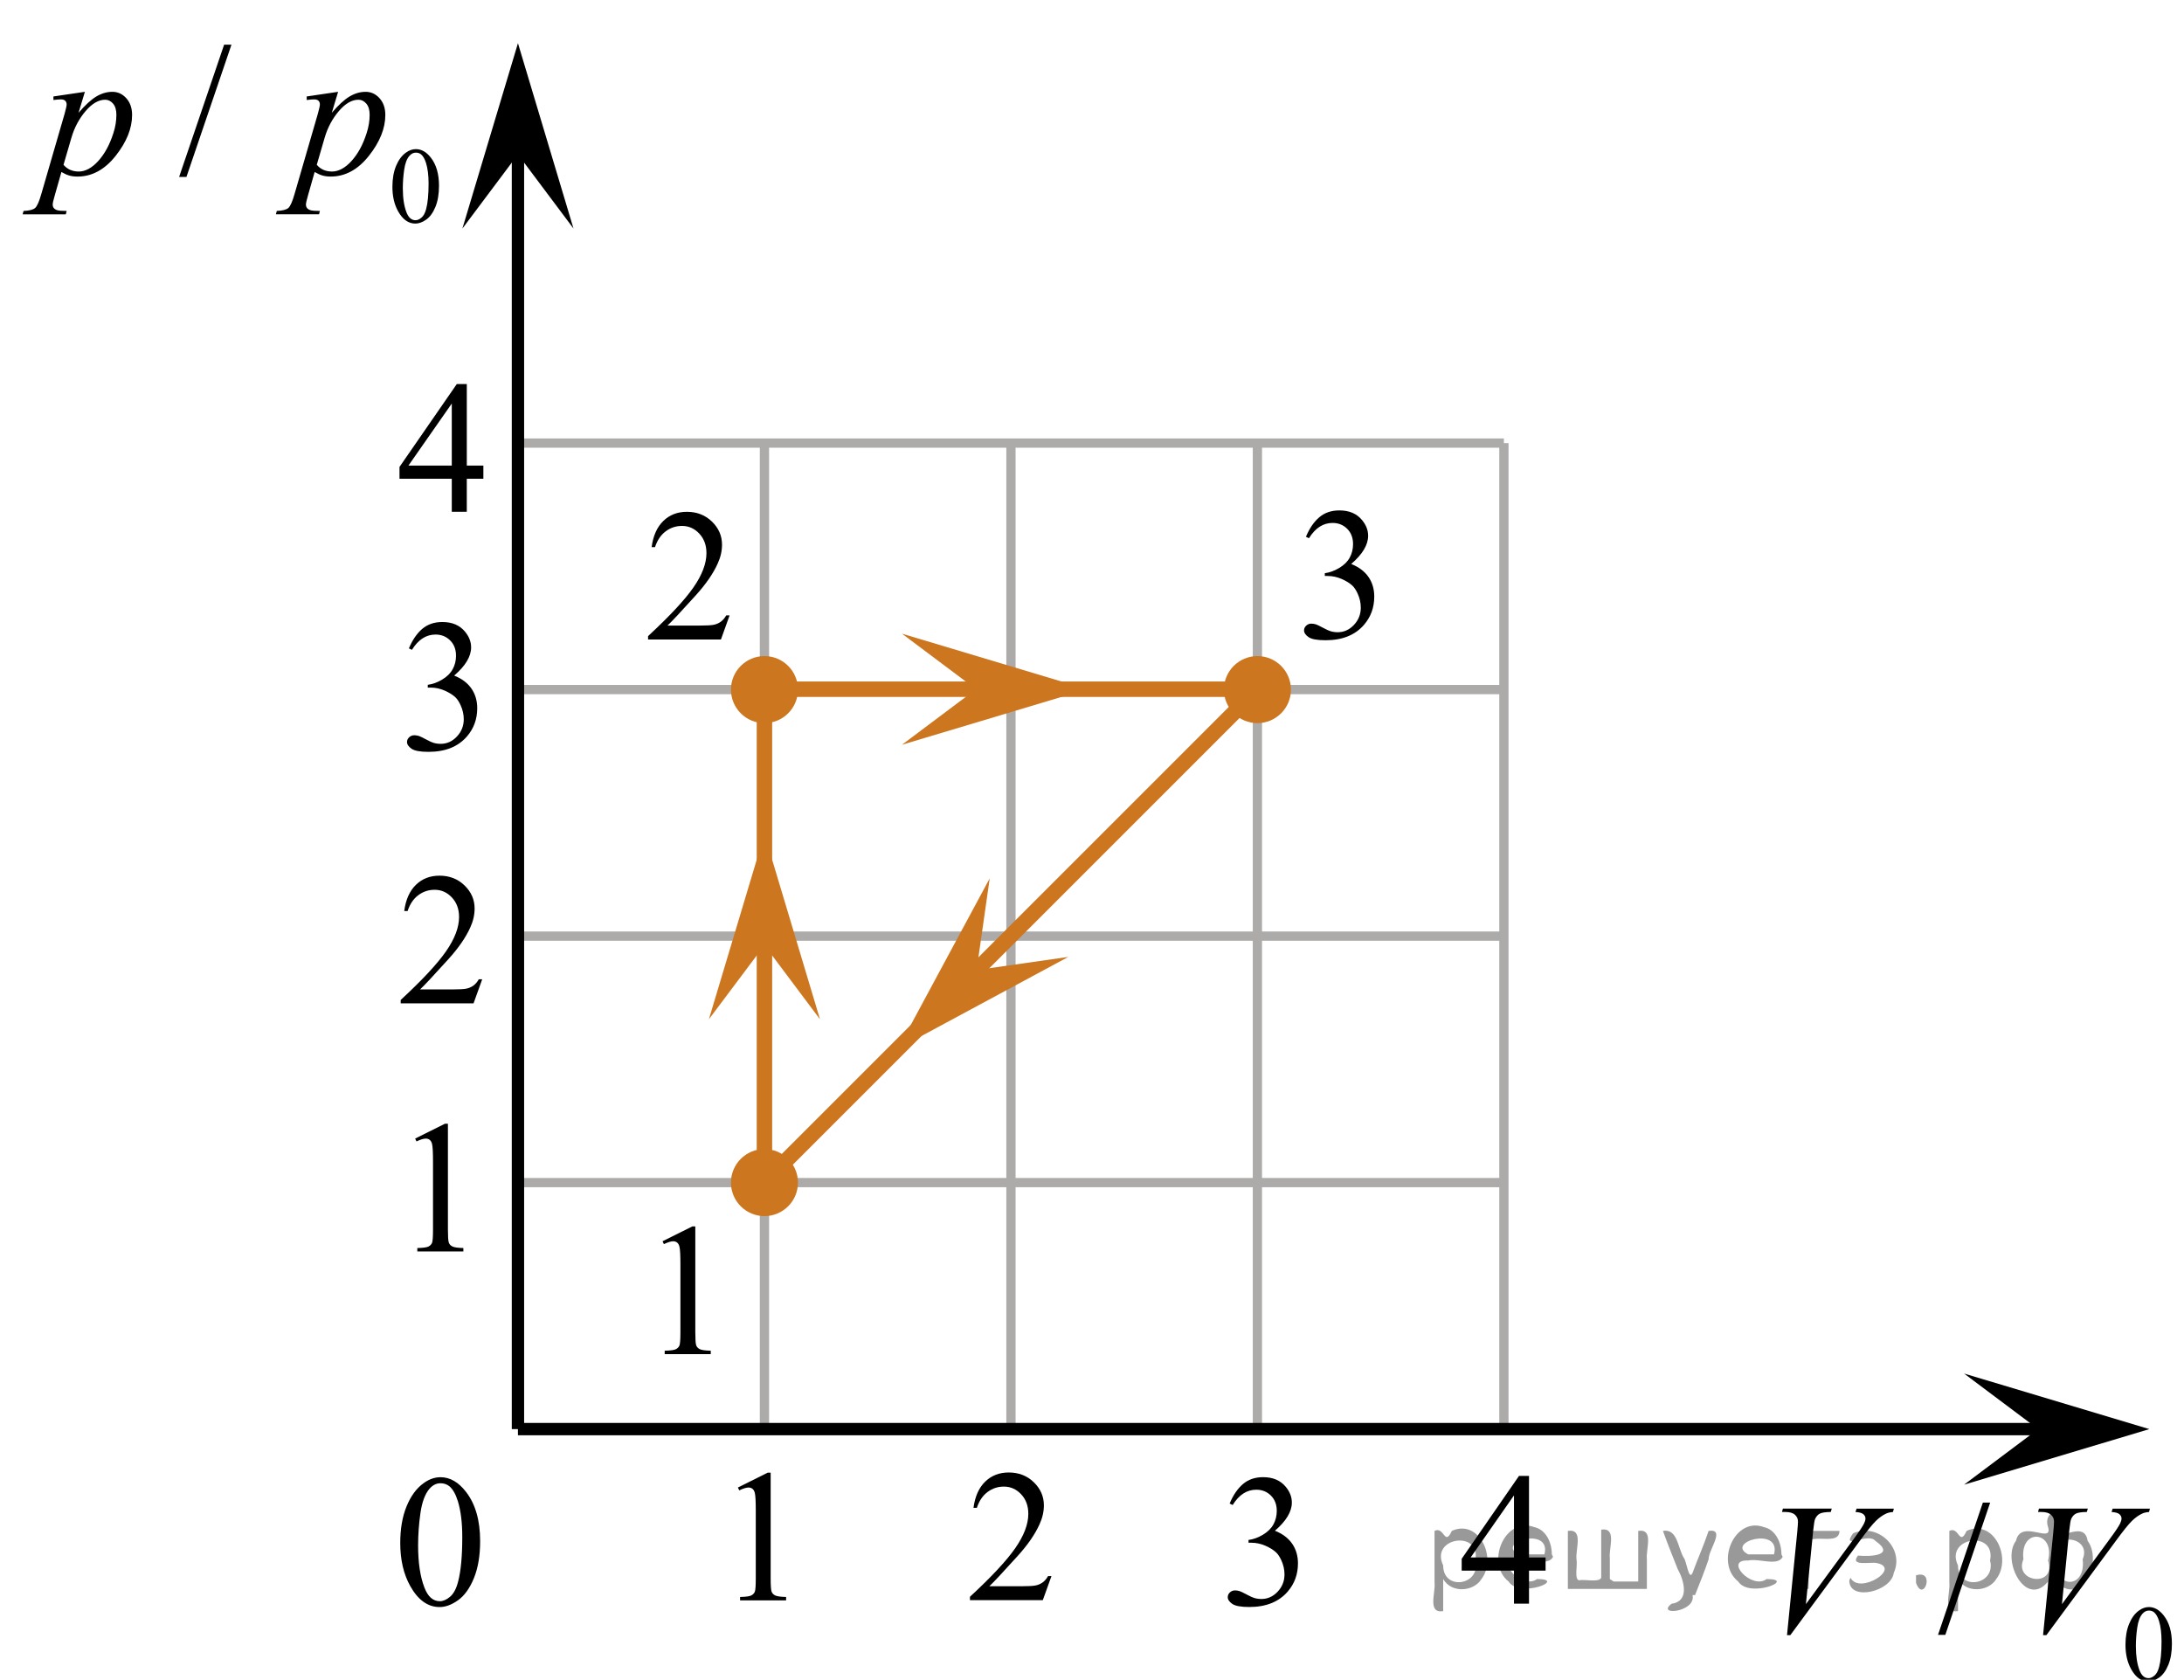 <?xml version="1.0" encoding="utf-8"?>
<!-- Generator: Adobe Illustrator 16.0.0, SVG Export Plug-In . SVG Version: 6.00 Build 0)  -->
<!DOCTYPE svg PUBLIC "-//W3C//DTD SVG 1.1//EN" "http://www.w3.org/Graphics/SVG/1.1/DTD/svg11.dtd">
<svg version="1.1" id="Layer_1" xmlns="http://www.w3.org/2000/svg" xmlns:xlink="http://www.w3.org/1999/xlink" x="0px" y="0px"
	 width="176.908px" height="136.058px" viewBox="0 0 176.908 136.058"
	 enable-background="new 0 0 176.908 136.058" xml:space="preserve">
<line fill="none" stroke="#ADAAAA" stroke-width="0.75" stroke-miterlimit="10" x1="41.955" y1="35.889" x2="121.819" y2="35.889"/>
<line fill="none" stroke="#ADAAAA" stroke-width="0.75" stroke-miterlimit="10" x1="41.955" y1="55.855" x2="121.819" y2="55.855"/>
<line fill="none" stroke="#ADAAAA" stroke-width="0.75" stroke-miterlimit="10" x1="41.955" y1="75.825" x2="121.819" y2="75.825"/>
<line fill="none" stroke="#ADAAAA" stroke-width="0.75" stroke-miterlimit="10" x1="41.955" y1="95.788" x2="121.819" y2="95.788"/>
<line fill="none" stroke="#ADAAAA" stroke-width="0.75" stroke-miterlimit="10" x1="41.955" y1="115.755" x2="121.819" y2="115.755"/>
<line fill="none" stroke="#ADAAAA" stroke-width="0.75" stroke-miterlimit="10" x1="41.955" y1="115.531" x2="41.955" y2="35.889"/>
<line fill="none" stroke="#ADAAAA" stroke-width="0.75" stroke-miterlimit="10" x1="61.921" y1="115.531" x2="61.921" y2="35.889"/>
<line fill="none" stroke="#ADAAAA" stroke-width="0.75" stroke-miterlimit="10" x1="81.889" y1="115.531" x2="81.889" y2="35.889"/>
<line fill="none" stroke="#ADAAAA" stroke-width="0.75" stroke-miterlimit="10" x1="101.852" y1="115.531" x2="101.852" y2="35.889"/>
<line fill="none" stroke="#ADAAAA" stroke-width="0.75" stroke-miterlimit="10" x1="121.819" y1="115.531" x2="121.819" y2="35.889"/>
<line fill="none" stroke="#000000" stroke-miterlimit="10" x1="41.955" y1="115.755" x2="168.931" y2="115.755"/>
<line fill="none" stroke="#000000" stroke-miterlimit="10" x1="41.955" y1="9.879" x2="41.955" y2="115.755"/>
<polygon points="165.095,115.755 159.094,111.255 174.101,115.755 159.094,120.255 "/>
<polygon points="41.955,12.505 37.455,18.512 41.955,3.499 46.455,18.512 "/>
<g>
	<g>
		<defs>
			<rect id="SVGID_1_" x="141.338" y="117.09" width="38.57" height="22.011"/>
		</defs>
		<clipPath id="SVGID_2_">
			<use xlink:href="#SVGID_1_"  overflow="visible"/>
		</clipPath>
		<g clip-path="url(#SVGID_2_)">
			<path d="M172.168,133.226c0-0.662,0.101-1.232,0.301-1.711c0.199-0.477,0.466-0.834,0.797-1.068
				c0.258-0.185,0.523-0.278,0.798-0.278c0.446,0,0.846,0.228,1.2,0.681c0.444,0.562,0.665,1.325,0.665,2.287
				c0,0.674-0.097,1.246-0.291,1.717c-0.194,0.472-0.442,0.814-0.744,1.026c-0.302,0.212-0.593,0.318-0.873,0.318
				c-0.555,0-1.017-0.326-1.385-0.981C172.325,134.666,172.168,134.002,172.168,133.226z M173.009,133.333
				c0,0.799,0.099,1.451,0.296,1.957c0.163,0.425,0.405,0.638,0.729,0.638c0.154,0,0.315-0.069,0.48-0.208
				c0.166-0.138,0.292-0.37,0.377-0.695c0.132-0.491,0.197-1.184,0.197-2.077c0-0.662-0.068-1.215-0.205-1.657
				c-0.103-0.328-0.236-0.56-0.399-0.698c-0.117-0.094-0.259-0.14-0.424-0.14c-0.195,0-0.368,0.087-0.519,0.26
				c-0.206,0.237-0.346,0.61-0.42,1.119C173.046,132.338,173.009,132.839,173.009,133.333z"/>
		</g>
	</g>
	<g>
		<defs>
			<rect id="SVGID_3_" x="141.338" y="117.09" width="38.57" height="22.011"/>
		</defs>
		<clipPath id="SVGID_4_">
			<use xlink:href="#SVGID_3_"  overflow="visible"/>
		</clipPath>
		<g clip-path="url(#SVGID_4_)">
			<path d="M161.208,121.707l-3.633,10.714h-0.592l3.633-10.714H161.208z"/>
		</g>
	</g>
	<g>
		<defs>
			<rect id="SVGID_5_" x="141.338" y="117.09" width="38.57" height="22.011"/>
		</defs>
		<clipPath id="SVGID_6_">
			<use xlink:href="#SVGID_5_"  overflow="visible"/>
		</clipPath>
		<g clip-path="url(#SVGID_6_)">
			<path d="M144.751,132.444l0.828-8.343c0.039-0.424,0.06-0.709,0.06-0.856c0-0.222-0.083-0.407-0.248-0.555
				s-0.426-0.222-0.78-0.222h-0.267l0.074-0.273h3.958l-0.081,0.273c-0.43,0.005-0.725,0.05-0.885,0.133
				c-0.16,0.084-0.287,0.227-0.381,0.429c-0.049,0.108-0.102,0.416-0.155,0.924l-0.592,5.978l3.914-5.335
				c0.424-0.576,0.69-0.978,0.799-1.204c0.074-0.152,0.111-0.286,0.111-0.399c0-0.133-0.057-0.248-0.171-0.347
				c-0.113-0.099-0.325-0.158-0.636-0.178l0.089-0.273h3.019l-0.074,0.273c-0.241,0.019-0.434,0.066-0.576,0.141
				c-0.273,0.128-0.542,0.322-0.81,0.584c-0.269,0.261-0.694,0.788-1.276,1.581l-5.653,7.67H144.751z"/>
			<path d="M165.492,132.444l0.829-8.343c0.039-0.424,0.059-0.709,0.059-0.856c0-0.222-0.082-0.407-0.248-0.555
				c-0.165-0.147-0.425-0.222-0.78-0.222h-0.267l0.074-0.273h3.958l-0.081,0.273
				c-0.429,0.005-0.724,0.05-0.884,0.133c-0.16,0.084-0.288,0.227-0.381,0.429
				c-0.05,0.108-0.102,0.416-0.156,0.924l-0.592,5.978l3.914-5.335c0.425-0.576,0.69-0.978,0.8-1.204
				c0.073-0.152,0.11-0.286,0.11-0.399c0-0.133-0.057-0.248-0.17-0.347s-0.325-0.158-0.637-0.178l0.089-0.273
				h3.019l-0.073,0.273c-0.242,0.019-0.435,0.066-0.577,0.141c-0.272,0.128-0.542,0.322-0.81,0.584
				c-0.269,0.261-0.694,0.788-1.276,1.581l-5.652,7.67H165.492L165.492,132.444z"/>
		</g>
	</g>
</g>
<g>
	<g>
		<defs>
			<rect id="SVGID_7_" x="-0.893" y="-1" width="40.089" height="22.012"/>
		</defs>
		<clipPath id="SVGID_8_">
			<use xlink:href="#SVGID_7_"  overflow="visible"/>
		</clipPath>
		<g clip-path="url(#SVGID_8_)">
			<path d="M31.786,15.136c0-0.662,0.101-1.232,0.301-1.711c0.201-0.477,0.468-0.834,0.801-1.068
				c0.258-0.185,0.524-0.278,0.8-0.278c0.448,0,0.85,0.228,1.205,0.681c0.444,0.562,0.667,1.325,0.667,2.287
				c0,0.674-0.098,1.246-0.292,1.717c-0.195,0.472-0.444,0.814-0.747,1.026c-0.303,0.212-0.595,0.319-0.876,0.319
				c-0.557,0-1.02-0.326-1.39-0.981C31.942,16.576,31.786,15.912,31.786,15.136z M32.629,15.243
				c0,0.799,0.1,1.451,0.297,1.957c0.164,0.425,0.408,0.638,0.732,0.638c0.154,0,0.315-0.069,0.481-0.208
				c0.166-0.138,0.293-0.37,0.379-0.695c0.132-0.491,0.198-1.184,0.198-2.077c0-0.662-0.069-1.215-0.207-1.657
				c-0.103-0.328-0.236-0.56-0.4-0.697c-0.117-0.095-0.26-0.141-0.426-0.141c-0.195,0-0.368,0.087-0.52,0.26
				c-0.207,0.237-0.348,0.61-0.422,1.119C32.667,14.248,32.629,14.749,32.629,15.243z"/>
		</g>
	</g>
	<g>
		<defs>
			<rect id="SVGID_9_" x="-0.893" y="-1" width="40.089" height="22.012"/>
		</defs>
		<clipPath id="SVGID_10_">
			<use xlink:href="#SVGID_9_"  overflow="visible"/>
		</clipPath>
		<g clip-path="url(#SVGID_10_)">
			<path d="M18.749,3.617l-3.646,10.714h-0.594L18.155,3.617H18.749z"/>
		</g>
	</g>
	<g>
		<defs>
			<rect id="SVGID_11_" x="-0.893" y="-1" width="40.089" height="22.012"/>
		</defs>
		<clipPath id="SVGID_12_">
			<use xlink:href="#SVGID_11_"  overflow="visible"/>
		</clipPath>
		<g clip-path="url(#SVGID_12_)">
			<path d="M6.876,7.437L6.363,9.136c0.54-0.631,1.022-1.071,1.444-1.323c0.424-0.251,0.856-0.376,1.296-0.376
				s0.816,0.173,1.129,0.52C10.544,8.305,10.7,8.757,10.7,9.313c0,1.084-0.443,2.187-1.329,3.307
				c-0.887,1.121-1.919,1.682-3.097,1.682c-0.247,0-0.467-0.027-0.657-0.082c-0.19-0.054-0.404-0.149-0.642-0.288
				l-0.542,1.906c-0.109,0.375-0.164,0.618-0.164,0.731c0,0.108,0.028,0.201,0.086,0.277
				c0.057,0.076,0.149,0.136,0.278,0.178s0.384,0.062,0.765,0.062l-0.066,0.273h-3.498l0.074-0.273
				c0.461-0.019,0.771-0.099,0.933-0.236c0.16-0.138,0.33-0.519,0.508-1.145l1.879-6.473
				C5.342,8.823,5.398,8.57,5.398,8.471c0-0.133-0.038-0.236-0.115-0.31S5.089,8.05,4.93,8.05
				c-0.144,0-0.344,0.017-0.602,0.051V7.813L6.876,7.437z M5.145,13.348c0.308,0.364,0.721,0.546,1.24,0.546
				c0.258,0,0.519-0.071,0.787-0.214s0.528-0.354,0.783-0.636c0.255-0.28,0.484-0.605,0.686-0.972
				c0.203-0.366,0.386-0.799,0.546-1.297c0.161-0.497,0.241-0.989,0.241-1.478c0-0.394-0.09-0.695-0.271-0.905
				c-0.181-0.209-0.393-0.314-0.635-0.314c-0.535,0-1.063,0.306-1.585,0.916c-0.522,0.611-0.905,1.325-1.147,2.143
				L5.145,13.348z"/>
			<path d="M27.388,7.437l-0.512,1.699c0.539-0.631,1.02-1.071,1.444-1.323c0.423-0.251,0.855-0.376,1.295-0.376
				s0.817,0.173,1.129,0.52s0.468,0.799,0.468,1.355c0,1.084-0.443,2.187-1.329,3.307
				c-0.886,1.121-1.918,1.682-3.096,1.682c-0.248,0-0.467-0.027-0.657-0.082c-0.19-0.054-0.405-0.149-0.643-0.288
				l-0.542,1.906c-0.109,0.375-0.163,0.618-0.163,0.731c0,0.108,0.028,0.201,0.085,0.277s0.149,0.136,0.278,0.178
				s0.384,0.062,0.765,0.062l-0.066,0.273h-3.497l0.074-0.273c0.46-0.019,0.771-0.099,0.932-0.236
				c0.161-0.138,0.331-0.519,0.509-1.145l1.879-6.473c0.113-0.409,0.17-0.662,0.17-0.761
				c0-0.133-0.038-0.236-0.114-0.31c-0.077-0.074-0.194-0.11-0.353-0.11c-0.144,0-0.344,0.017-0.601,0.051
				V7.813L27.388,7.437z M25.659,13.348c0.307,0.364,0.72,0.546,1.24,0.546c0.257,0,0.519-0.071,0.787-0.214
				c0.267-0.143,0.528-0.354,0.783-0.636c0.255-0.28,0.483-0.605,0.686-0.972
				c0.203-0.366,0.385-0.799,0.546-1.297c0.16-0.497,0.241-0.989,0.241-1.478c0-0.394-0.091-0.695-0.272-0.905
				c-0.181-0.209-0.392-0.314-0.635-0.314c-0.534,0-1.062,0.306-1.585,0.916c-0.522,0.611-0.904,1.325-1.147,2.143
				L25.659,13.348z"/>
		</g>
	</g>
</g>
<g>
	<g>
		<g>
			<g>
				<g>
					<g>
						<g>
							<g>
								<g>
									<g>
										<g>
											<g>
												<g>
													<g>
														<g>
															<g>
																<g>
																	<g>
																		<g>
																			<g>
																				<g>
																					<g>
																						<g>
																							<defs>
																								<rect id="SVGID_13_" x="29.597" y="27.539" width="12.362" height="16.699"/>
																							</defs>
																							<clipPath id="SVGID_14_">
																								<use xlink:href="#SVGID_13_"  overflow="visible"/>
																							</clipPath>
																							<g clip-path="url(#SVGID_14_)">
																								<g enable-background="new    ">
																									<path d="M39.154,37.714v1.062h-1.343v2.676H36.595v-2.676h-4.235v-0.956l4.641-6.712h0.811
																										v6.606H39.154L39.154,37.714z M36.595,37.714v-5.029l-3.512,5.029H36.595z"/>
																								</g>
																							</g>
																						</g>
																					</g>
																				</g>
																			</g>
																		</g>
																	</g>
																</g>
															</g>
														</g>
													</g>
												</g>
											</g>
										</g>
									</g>
								</g>
							</g>
						</g>
					</g>
				</g>
			</g>
		</g>
	</g>
</g>
<g>
	<g>
		<g>
			<g>
				<g>
					<g>
						<g>
							<g>
								<g>
									<g>
										<g>
											<g>
												<g>
													<g>
														<g>
															<g>
																<g>
																	<g>
																		<g>
																			<g>
																				<g>
																					<g>
																						<g>
																							<defs>
																								<rect id="SVGID_15_" x="30.295" y="46.817" width="12.362" height="18.08"/>
																							</defs>
																							<clipPath id="SVGID_16_">
																								<use xlink:href="#SVGID_15_"  overflow="visible"/>
																							</clipPath>
																							<g clip-path="url(#SVGID_16_)">
																								<g enable-background="new    ">
																									<path d="M33.121,52.518c0.286-0.682,0.646-1.209,1.081-1.58
																										c0.435-0.37,0.978-0.556,1.627-0.556c0.803,0,1.417,0.264,1.845,0.791
																										c0.324,0.394,0.487,0.815,0.487,1.263c0,0.737-0.458,1.499-1.373,2.285
																										c0.615,0.244,1.08,0.593,1.395,1.046c0.315,0.453,0.473,0.986,0.473,1.599
																										c0,0.876-0.275,1.636-0.826,2.278c-0.719,0.836-1.759,1.255-3.121,1.255
																										c-0.674,0-1.133-0.085-1.376-0.254c-0.244-0.17-0.365-0.352-0.365-0.546
																										c0-0.144,0.058-0.272,0.173-0.381c0.116-0.109,0.255-0.164,0.417-0.164
																										c0.123,0,0.249,0.019,0.377,0.06c0.083,0.025,0.273,0.116,0.567,0.273
																										c0.295,0.157,0.499,0.25,0.612,0.28c0.183,0.055,0.377,0.082,0.583,0.082
																										c0.502,0,0.939-0.196,1.31-0.59s0.558-0.859,0.558-1.397c0-0.394-0.087-0.777-0.259-1.15
																										c-0.128-0.279-0.268-0.49-0.42-0.635c-0.212-0.199-0.502-0.38-0.871-0.542
																										c-0.369-0.161-0.745-0.242-1.129-0.242h-0.236V55.468c0.389-0.05,0.778-0.191,1.17-0.426
																										c0.391-0.233,0.675-0.516,0.852-0.844c0.178-0.329,0.266-0.69,0.266-1.083
																										c0-0.513-0.158-0.928-0.476-1.244c-0.317-0.315-0.712-0.474-1.184-0.474
																										c-0.763,0-1.399,0.413-1.911,1.239L33.121,52.518z"/>
																								</g>
																							</g>
																						</g>
																					</g>
																				</g>
																			</g>
																		</g>
																	</g>
																</g>
															</g>
														</g>
													</g>
												</g>
											</g>
										</g>
									</g>
								</g>
							</g>
						</g>
					</g>
				</g>
			</g>
		</g>
	</g>
</g>
<g>
	<g>
		<g>
			<g>
				<g>
					<g>
						<g>
							<g>
								<g>
									<g>
										<g>
											<g>
												<g>
													<g>
														<g>
															<g>
																<g>
																	<g>
																		<g>
																			<g>
																				<g>
																					<g>
																						<g>
																							<defs>
																								<rect id="SVGID_17_" x="29.601" y="116.09" width="12.354" height="18.065"/>
																							</defs>
																							<clipPath id="SVGID_18_">
																								<use xlink:href="#SVGID_17_"  overflow="visible"/>
																							</clipPath>
																							<g clip-path="url(#SVGID_18_)">
																								<g enable-background="new    ">
																									<path d="M32.421,124.984c0-1.155,0.172-2.15,0.517-2.984
																										c0.344-0.834,0.802-1.455,1.372-1.863c0.442-0.324,0.9-0.485,1.372-0.485
																										c0.768,0,1.456,0.396,2.066,1.188c0.762,0.981,1.144,2.311,1.144,3.988
																										c0,1.175-0.168,2.174-0.502,2.995c-0.335,0.821-0.762,1.418-1.28,1.789
																										s-1.02,0.557-1.501,0.557c-0.955,0-1.749-0.57-2.384-1.711
																										C32.689,127.495,32.421,126.338,32.421,124.984z M33.867,125.17
																										c0,1.395,0.169,2.532,0.509,3.413c0.28,0.742,0.698,1.113,1.254,1.113
																										c0.266,0,0.541-0.121,0.826-0.362c0.286-0.241,0.502-0.646,0.649-1.214
																										c0.227-0.856,0.34-2.064,0.34-3.623c0-1.154-0.118-2.118-0.354-2.891
																										c-0.177-0.572-0.405-0.978-0.685-1.217c-0.202-0.164-0.445-0.247-0.731-0.247
																										c-0.335,0-0.633,0.152-0.894,0.456c-0.353,0.413-0.595,1.063-0.723,1.949
																										C33.931,123.435,33.867,124.309,33.867,125.17z"/>
																								</g>
																							</g>
																						</g>
																					</g>
																				</g>
																			</g>
																		</g>
																	</g>
																</g>
															</g>
														</g>
													</g>
												</g>
											</g>
										</g>
									</g>
								</g>
							</g>
						</g>
					</g>
				</g>
			</g>
		</g>
	</g>
</g>
<g>
	<g>
		<g>
			<g>
				<g>
					<g>
						<g>
							<g>
								<g>
									<g>
										<g>
											<g>
												<g>
													<defs>
														<rect id="SVGID_19_" x="31.013" y="87.439" width="9.53" height="16.699"/>
													</defs>
													<clipPath id="SVGID_20_">
														<use xlink:href="#SVGID_19_"  overflow="visible"/>
													</clipPath>
													<g clip-path="url(#SVGID_20_)">
														<g enable-background="new    ">
															<path d="M33.628,92.223l2.413-1.203h0.241v8.558c0,0.568,0.023,0.922,0.069,1.062
																s0.143,0.246,0.289,0.321c0.146,0.074,0.443,0.117,0.893,0.127v0.276H33.803v-0.276
																c0.469-0.01,0.77-0.051,0.907-0.123s0.231-0.17,0.285-0.292s0.08-0.487,0.08-1.095v-5.471
																c0-0.737-0.024-1.211-0.072-1.42c-0.034-0.16-0.097-0.277-0.186-0.352
																c-0.09-0.075-0.199-0.112-0.325-0.112c-0.181,0-0.432,0.077-0.754,0.231L33.628,92.223z"/>
														</g>
													</g>
												</g>
											</g>
										</g>
									</g>
								</g>
							</g>
						</g>
					</g>
				</g>
			</g>
		</g>
	</g>
</g>
<g>
	<g>
		<g>
			<g>
				<g>
					<g>
						<g>
							<g>
								<g>
									<g>
										<g>
											<g>
												<g>
													<defs>
														<rect id="SVGID_21_" x="29.598" y="67.362" width="12.36" height="16.697"/>
													</defs>
													<clipPath id="SVGID_22_">
														<use xlink:href="#SVGID_21_"  overflow="visible"/>
													</clipPath>
													<g clip-path="url(#SVGID_22_)">
														<g enable-background="new    ">
															<path d="M39.059,79.321l-0.701,1.95h-5.901v-0.276c1.735-1.605,2.958-2.915,3.666-3.932
																s1.062-1.945,1.062-2.787c0-0.644-0.194-1.171-0.583-1.585c-0.389-0.413-0.854-0.62-1.395-0.62
																c-0.491,0-0.933,0.145-1.324,0.438c-0.391,0.291-0.68,0.719-0.866,1.281h-0.273
																c0.122-0.922,0.439-1.629,0.947-2.122c0.509-0.494,1.145-0.74,1.907-0.74
																c0.811,0,1.489,0.264,2.032,0.792c0.544,0.528,0.815,1.151,0.815,1.868
																c0,0.514-0.118,1.027-0.354,1.54c-0.363,0.808-0.954,1.662-1.77,2.563
																c-1.225,1.355-1.989,2.173-2.294,2.451h2.611c0.531,0,0.903-0.019,1.118-0.06
																c0.214-0.04,0.406-0.121,0.579-0.243c0.172-0.122,0.321-0.295,0.449-0.519H39.059L39.059,79.321z"/>
														</g>
													</g>
												</g>
											</g>
										</g>
									</g>
								</g>
							</g>
						</g>
					</g>
				</g>
			</g>
		</g>
	</g>
</g>
<g>
	<g>
		<g>
			<g>
				<g>
					<g>
						<g>
							<g>
								<g>
									<g>
										<g>
											<g>
												<g>
													<g>
														<g>
															<g>
																<g>
																	<g>
																		<g>
																			<g>
																				<g>
																					<g>
																						<g>
																							<defs>
																								<rect id="SVGID_23_" x="115.637" y="115.979" width="12.362" height="16.699"/>
																							</defs>
																							<clipPath id="SVGID_24_">
																								<use xlink:href="#SVGID_23_"  overflow="visible"/>
																							</clipPath>
																							<g clip-path="url(#SVGID_24_)">
																								<g enable-background="new    ">
																									<path d="M125.195,126.154v1.062h-1.343v2.676h-1.217v-2.676h-4.235v-0.956l4.641-6.712h0.811
																										v6.606H125.195L125.195,126.154z M122.635,126.154v-5.029l-3.512,5.029H122.635z"/>
																								</g>
																							</g>
																						</g>
																					</g>
																				</g>
																			</g>
																		</g>
																	</g>
																</g>
															</g>
														</g>
													</g>
												</g>
											</g>
										</g>
									</g>
								</g>
							</g>
						</g>
					</g>
				</g>
			</g>
		</g>
	</g>
</g>
<g>
	<g>
		<g>
			<g>
				<g>
					<g>
						<g>
							<g>
								<g>
									<g>
										<g>
											<g>
												<g>
													<g>
														<g>
															<g>
																<g>
																	<g>
																		<g>
																			<g>
																				<g>
																					<g>
																						<g>
																							<defs>
																								<rect id="SVGID_25_" x="96.776" y="116.083" width="12.362" height="18.08"/>
																							</defs>
																							<clipPath id="SVGID_26_">
																								<use xlink:href="#SVGID_25_"  overflow="visible"/>
																							</clipPath>
																							<g clip-path="url(#SVGID_26_)">
																								<g enable-background="new    ">
																									<path d="M99.603,121.784c0.285-0.682,0.645-1.209,1.081-1.58
																										c0.435-0.37,0.978-0.556,1.627-0.556c0.802,0,1.416,0.264,1.844,0.791
																										c0.325,0.394,0.487,0.815,0.487,1.263c0,0.737-0.457,1.499-1.372,2.285
																										c0.614,0.244,1.079,0.593,1.394,1.046c0.315,0.453,0.473,0.986,0.473,1.599
																										c0,0.876-0.275,1.636-0.826,2.278c-0.719,0.836-1.759,1.255-3.121,1.255
																										c-0.674,0-1.132-0.085-1.376-0.254c-0.244-0.17-0.365-0.352-0.365-0.546
																										c0-0.144,0.058-0.272,0.173-0.381c0.116-0.109,0.255-0.164,0.417-0.164
																										c0.123,0,0.249,0.019,0.377,0.06c0.084,0.025,0.273,0.116,0.568,0.273
																										c0.295,0.157,0.499,0.25,0.612,0.28c0.182,0.055,0.376,0.082,0.583,0.082
																										c0.501,0,0.938-0.196,1.31-0.59c0.371-0.394,0.557-0.859,0.557-1.397
																										c0-0.394-0.086-0.777-0.258-1.15c-0.128-0.279-0.269-0.49-0.421-0.635
																										c-0.212-0.199-0.502-0.38-0.87-0.542c-0.369-0.161-0.745-0.242-1.129-0.242h-0.236v-0.225
																										c0.389-0.05,0.778-0.191,1.169-0.426c0.392-0.233,0.676-0.516,0.853-0.844
																										c0.177-0.329,0.266-0.69,0.266-1.083c0-0.513-0.158-0.928-0.476-1.244
																										c-0.317-0.315-0.712-0.474-1.185-0.474c-0.763,0-1.399,0.413-1.911,1.239L99.603,121.784z"/>
																								</g>
																							</g>
																						</g>
																					</g>
																				</g>
																			</g>
																		</g>
																	</g>
																</g>
															</g>
														</g>
													</g>
												</g>
											</g>
										</g>
									</g>
								</g>
							</g>
						</g>
					</g>
				</g>
			</g>
		</g>
	</g>
</g>
<g>
	<g>
		<g>
			<g>
				<g>
					<g>
						<g>
							<g>
								<g>
									<g>
										<g>
											<g>
												<g>
													<defs>
														<rect id="SVGID_27_" x="57.157" y="115.702" width="9.529" height="16.699"/>
													</defs>
													<clipPath id="SVGID_28_">
														<use xlink:href="#SVGID_27_"  overflow="visible"/>
													</clipPath>
													<g clip-path="url(#SVGID_28_)">
														<g enable-background="new    ">
															<path d="M59.771,120.487l2.413-1.203h0.241v8.558c0,0.568,0.023,0.922,0.07,1.062
																c0.046,0.14,0.143,0.246,0.288,0.321c0.146,0.074,0.444,0.117,0.893,0.127v0.276h-3.729v-0.276
																c0.468-0.01,0.77-0.051,0.906-0.123c0.137-0.072,0.231-0.17,0.285-0.292s0.081-0.487,0.081-1.095
																v-5.471c0-0.737-0.024-1.211-0.073-1.42c-0.034-0.16-0.097-0.277-0.186-0.352
																c-0.09-0.075-0.198-0.112-0.325-0.112c-0.181,0-0.432,0.077-0.754,0.231L59.771,120.487z"/>
														</g>
													</g>
												</g>
											</g>
										</g>
									</g>
								</g>
							</g>
						</g>
					</g>
				</g>
			</g>
		</g>
	</g>
</g>
<g>
	<g>
		<g>
			<g>
				<g>
					<g>
						<g>
							<g>
								<g>
									<g>
										<g>
											<g>
												<g>
													<defs>
														<rect id="SVGID_29_" x="75.708" y="115.703" width="12.361" height="16.697"/>
													</defs>
													<clipPath id="SVGID_30_">
														<use xlink:href="#SVGID_29_"  overflow="visible"/>
													</clipPath>
													<g clip-path="url(#SVGID_30_)">
														<g enable-background="new    ">
															<path d="M85.17,127.662l-0.701,1.95h-5.901v-0.276c1.735-1.605,2.958-2.915,3.666-3.932
																s1.062-1.945,1.062-2.787c0-0.644-0.194-1.171-0.583-1.585c-0.389-0.413-0.854-0.62-1.395-0.62
																c-0.491,0-0.933,0.145-1.324,0.438c-0.391,0.291-0.68,0.719-0.866,1.281h-0.273
																c0.123-0.922,0.44-1.629,0.948-2.122c0.509-0.494,1.145-0.74,1.907-0.74
																c0.811,0,1.489,0.264,2.032,0.792c0.544,0.528,0.815,1.151,0.815,1.868
																c0,0.514-0.118,1.027-0.354,1.54c-0.363,0.808-0.954,1.662-1.77,2.563
																c-1.225,1.355-1.989,2.173-2.294,2.451h2.611c0.531,0,0.903-0.019,1.118-0.06
																c0.214-0.04,0.406-0.121,0.579-0.243c0.172-0.122,0.321-0.295,0.449-0.519H85.17L85.17,127.662z"/>
														</g>
													</g>
												</g>
											</g>
										</g>
									</g>
								</g>
							</g>
						</g>
					</g>
				</g>
			</g>
		</g>
	</g>
</g>
<line fill="none" stroke="#CC761F" stroke-width="1.25" stroke-miterlimit="10" x1="101.854" y1="55.825" x2="61.923" y2="55.825"/>
<circle fill="#CC761F" stroke="#CC761F" stroke-width="0.75" stroke-miterlimit="10" cx="61.922" cy="95.788" r="2.34"/>
<circle fill="#CC761F" stroke="#CC761F" stroke-width="0.75" stroke-miterlimit="10" cx="61.923" cy="55.857" r="2.34"/>
<circle fill="#CC761F" stroke="#CC761F" stroke-width="0.75" stroke-miterlimit="10" cx="101.854" cy="55.857" r="2.34"/>
<line fill="none" stroke="#CC761F" stroke-width="1.25" stroke-miterlimit="10" x1="61.921" y1="95.756" x2="61.921" y2="55.825"/>
<line fill="none" stroke="#CC761F" stroke-width="1.25" stroke-miterlimit="10" x1="101.854" y1="55.825" x2="61.921" y2="95.756"/>
<polygon fill="#CC761F" points="79.06,55.825 73.059,51.325 88.067,55.825 73.059,60.325 "/>
<polygon fill="#CC761F" points="61.921,76.56 57.421,82.561 61.921,67.554 66.421,82.561 "/>
<polygon fill="#CC761F" points="79.108,78.57 86.533,77.509 72.74,84.938 80.169,71.145 "/>
<g>
	<g>
		<g>
			<g>
				<g>
					<g>
						<g>
							<g>
								<g>
									<g>
										<g>
											<g>
												<g>
													<g>
														<g>
															<g>
																<g>
																	<g>
																		<g>
																			<g>
																				<g>
																					<g>
																						<g>
																							<defs>
																								<rect id="SVGID_31_" x="102.956" y="37.777" width="12.362" height="18.08"/>
																							</defs>
																							<clipPath id="SVGID_32_">
																								<use xlink:href="#SVGID_31_"  overflow="visible"/>
																							</clipPath>
																							<g clip-path="url(#SVGID_32_)">
																								<g enable-background="new    ">
																									<path d="M105.783,43.478c0.285-0.682,0.645-1.209,1.081-1.58
																										c0.435-0.37,0.978-0.556,1.627-0.556c0.802,0,1.416,0.264,1.844,0.791
																										c0.325,0.394,0.487,0.815,0.487,1.263c0,0.737-0.457,1.499-1.372,2.285
																										c0.614,0.244,1.079,0.593,1.395,1.046c0.315,0.453,0.472,0.986,0.472,1.599
																										c0,0.876-0.275,1.636-0.826,2.278c-0.718,0.836-1.759,1.255-3.121,1.255
																										c-0.674,0-1.132-0.085-1.376-0.254c-0.243-0.17-0.365-0.352-0.365-0.546
																										c0-0.144,0.058-0.272,0.174-0.381c0.115-0.109,0.255-0.164,0.417-0.164
																										c0.123,0,0.248,0.019,0.376,0.06c0.084,0.025,0.273,0.116,0.568,0.273
																										c0.295,0.157,0.499,0.25,0.612,0.28c0.182,0.055,0.376,0.082,0.583,0.082
																										c0.501,0,0.938-0.196,1.31-0.59c0.371-0.394,0.557-0.859,0.557-1.397
																										c0-0.394-0.086-0.777-0.258-1.15c-0.128-0.279-0.269-0.49-0.421-0.635
																										c-0.212-0.199-0.502-0.38-0.87-0.542c-0.369-0.161-0.745-0.242-1.129-0.242h-0.236V46.428
																										c0.389-0.05,0.778-0.191,1.169-0.426c0.392-0.233,0.676-0.516,0.853-0.844
																										c0.177-0.329,0.266-0.69,0.266-1.083c0-0.513-0.158-0.928-0.476-1.244
																										c-0.317-0.315-0.712-0.474-1.185-0.474c-0.763,0-1.399,0.413-1.911,1.239L105.783,43.478z"/>
																								</g>
																							</g>
																						</g>
																					</g>
																				</g>
																			</g>
																		</g>
																	</g>
																</g>
															</g>
														</g>
													</g>
												</g>
											</g>
										</g>
									</g>
								</g>
							</g>
						</g>
					</g>
				</g>
			</g>
		</g>
	</g>
</g>
<g>
	<g>
		<g>
			<g>
				<g>
					<g>
						<g>
							<g>
								<g>
									<g>
										<g>
											<g>
												<g>
													<defs>
														<rect id="SVGID_33_" x="51.052" y="95.756" width="9.53" height="16.699"/>
													</defs>
													<clipPath id="SVGID_34_">
														<use xlink:href="#SVGID_33_"  overflow="visible"/>
													</clipPath>
													<g clip-path="url(#SVGID_34_)">
														<g enable-background="new    ">
															<path d="M53.667,100.54l2.413-1.203h0.241v8.558c0,0.568,0.023,0.922,0.069,1.062
																s0.143,0.246,0.289,0.321c0.146,0.074,0.443,0.117,0.893,0.127v0.276H53.842v-0.276
																c0.469-0.01,0.77-0.051,0.907-0.123s0.231-0.17,0.285-0.292s0.081-0.487,0.081-1.095v-5.471
																c0-0.737-0.024-1.211-0.073-1.42c-0.034-0.16-0.097-0.277-0.186-0.352
																c-0.09-0.075-0.199-0.112-0.325-0.112c-0.181,0-0.432,0.077-0.754,0.231L53.667,100.54z"/>
														</g>
													</g>
												</g>
											</g>
										</g>
									</g>
								</g>
							</g>
						</g>
					</g>
				</g>
			</g>
		</g>
	</g>
</g>
<g>
	<g>
		<g>
			<g>
				<g>
					<g>
						<g>
							<g>
								<g>
									<g>
										<g>
											<g>
												<g>
													<defs>
														<rect id="SVGID_35_" x="49.636" y="37.89" width="12.361" height="16.697"/>
													</defs>
													<clipPath id="SVGID_36_">
														<use xlink:href="#SVGID_35_"  overflow="visible"/>
													</clipPath>
													<g clip-path="url(#SVGID_36_)">
														<g enable-background="new    ">
															<path d="M59.097,49.849l-0.7,1.95h-5.902v-0.276c1.735-1.605,2.959-2.915,3.667-3.932
																s1.062-1.945,1.062-2.787c0-0.644-0.194-1.171-0.583-1.585c-0.39-0.413-0.854-0.62-1.395-0.62
																c-0.492,0-0.934,0.145-1.324,0.438c-0.391,0.291-0.68,0.719-0.867,1.281H52.783
																c0.123-0.922,0.439-1.629,0.948-2.122c0.509-0.494,1.145-0.74,1.906-0.74
																c0.811,0,1.489,0.264,2.033,0.792c0.543,0.528,0.815,1.151,0.815,1.868c0,0.514-0.118,1.027-0.354,1.54
																c-0.363,0.808-0.954,1.662-1.77,2.563c-1.224,1.355-1.989,2.173-2.294,2.451h2.612
																c0.53,0,0.902-0.019,1.117-0.06c0.214-0.04,0.406-0.121,0.579-0.243
																c0.172-0.122,0.322-0.295,0.45-0.519H59.097L59.097,49.849z"/>
														</g>
													</g>
												</g>
											</g>
										</g>
									</g>
								</g>
							</g>
						</g>
					</g>
				</g>
			</g>
		</g>
	</g>
</g>
<g style="stroke:none;fill:#000;fill-opacity:0.4" > <path d="m 116.9,128.0 c 0,0.8 0,1.6 0,2.5 -1.3,0.2 -0.6,-1.5 -0.7,-2.3 0,-1.4 0,-2.8 0,-4.2 0.8,-0.4 0.8,1.3 1.4,0.0 2.2,-1.0 3.7,2.2 2.4,3.9 -0.6,1.0 -2.4,1.2 -3.1,0.0 z m 2.6,-1.6 c 0.5,-2.5 -3.7,-1.9 -2.6,0.4 0.0,2.1 3.1,1.6 2.6,-0.4 z" /> <path d="m 125.8,126.1 c -0.4,0.8 -1.9,0.1 -2.8,0.3 -2.0,-0.1 0.3,2.4 1.5,1.5 2.5,0.0 -1.4,1.6 -2.3,0.2 -1.9,-1.5 -0.3,-5.3 2.1,-4.4 0.9,0.2 1.4,1.2 1.4,2.2 z m -0.7,-0.2 c 0.6,-2.3 -4.0,-1.0 -2.1,0.0 0.7,0 1.4,-0.0 2.1,-0.0 z" /> <path d="m 130.7,128.1 c 0.6,0 1.3,0 2.0,0 0,-1.3 0,-2.7 0,-4.1 1.3,-0.2 0.6,1.5 0.7,2.3 0,0.8 0,1.6 0,2.4 -2.1,0 -4.2,0 -6.4,0 0,-1.5 0,-3.1 0,-4.7 1.3,-0.2 0.6,1.5 0.7,2.3 0.1,0.5 -0.2,1.6 0.2,1.7 0.5,-0.1 1.6,0.2 1.8,-0.2 0,-1.3 0,-2.6 0,-3.9 1.3,-0.2 0.6,1.5 0.7,2.3 0,0.5 0,1.1 0,1.7 z" /> <path d="m 137.1,129.2 c 0.3,1.4 -3.0,1.7 -1.7,0.7 1.5,-0.2 1.0,-1.9 0.5,-2.8 -0.4,-1.0 -0.8,-2.0 -1.2,-3.1 1.2,-0.2 1.2,1.4 1.7,2.2 0.2,0.2 0.4,1.9 0.7,1.2 0.4,-1.1 0.9,-2.2 1.3,-3.4 1.4,-0.2 0.0,1.5 -0.0,2.3 -0.3,0.9 -0.7,1.9 -1.1,2.9 z" /> <path d="m 144.4,126.1 c -0.4,0.8 -1.9,0.1 -2.8,0.3 -2.0,-0.1 0.3,2.4 1.5,1.5 2.5,0.0 -1.4,1.6 -2.3,0.2 -1.9,-1.5 -0.3,-5.3 2.1,-4.4 0.9,0.2 1.4,1.2 1.4,2.2 z m -0.7,-0.2 c 0.6,-2.3 -4.0,-1.0 -2.1,0.0 0.7,0 1.4,-0.0 2.1,-0.0 z" /> <path d="m 145.7,128.7 c 0,-1.5 0,-3.1 0,-4.7 1.1,0 2.2,0 3.3,0 0.0,1.5 -3.3,-0.4 -2.5,1.8 0,0.9 0,1.9 0,2.9 -0.2,0 -0.5,0 -0.7,0 z" /> <path d="m 149.9,127.8 c 0.7,1.4 4.2,-0.8 2.1,-1.2 -0.5,-0.1 -2.2,0.3 -1.5,-0.6 1.0,0.1 3.1,0.0 1.4,-1.2 -0.6,-0.7 -2.8,0.8 -1.8,-0.6 2.0,-0.9 4.2,1.2 3.3,3.2 -0.2,1.5 -3.5,2.3 -3.6,0.7 l 0,-0.1 0,-0.0 0,0 z" /> <path d="m 155.2,127.6 c 1.6,-0.5 0.6,2.3 -0.0,0.6 -0.0,-0.2 0.0,-0.4 0.0,-0.6 z" /> <path d="m 158.6,128.0 c 0,0.8 0,1.6 0,2.5 -1.3,0.2 -0.6,-1.5 -0.7,-2.3 0,-1.4 0,-2.8 0,-4.2 0.8,-0.4 0.8,1.3 1.4,0.0 2.2,-1.0 3.7,2.2 2.4,3.9 -0.6,1.0 -2.4,1.2 -3.1,0.0 z m 2.6,-1.6 c 0.5,-2.5 -3.7,-1.9 -2.6,0.4 0.0,2.1 3.1,1.6 2.6,-0.4 z" /> <path d="m 163.9,126.3 c -0.8,1.9 2.7,2.3 2.0,0.1 0.6,-2.4 -2.3,-2.7 -2.0,-0.1 z m 2.0,4.2 c 0,-0.8 0,-1.6 0,-2.4 -1.8,2.2 -3.8,-1.7 -2.6,-3.3 0.4,-1.8 3.0,0.3 2.6,-1.1 -0.4,-1.1 0.9,-1.8 0.8,-0.3 -0.7,2.2 2.1,-0.6 2.4,1.4 1.2,1.6 -0.3,5.2 -2.4,3.5 -0.4,0.6 0.6,2.5 -0.8,2.1 z m 2.8,-4.2 c 0.8,-1.9 -2.7,-2.3 -2.0,-0.1 -0.6,2.4 2.3,2.7 2.0,0.1 z" /> </g></svg>

<!--File created and owned by https://sdamgia.ru. Copying is prohibited. All rights reserved.-->
